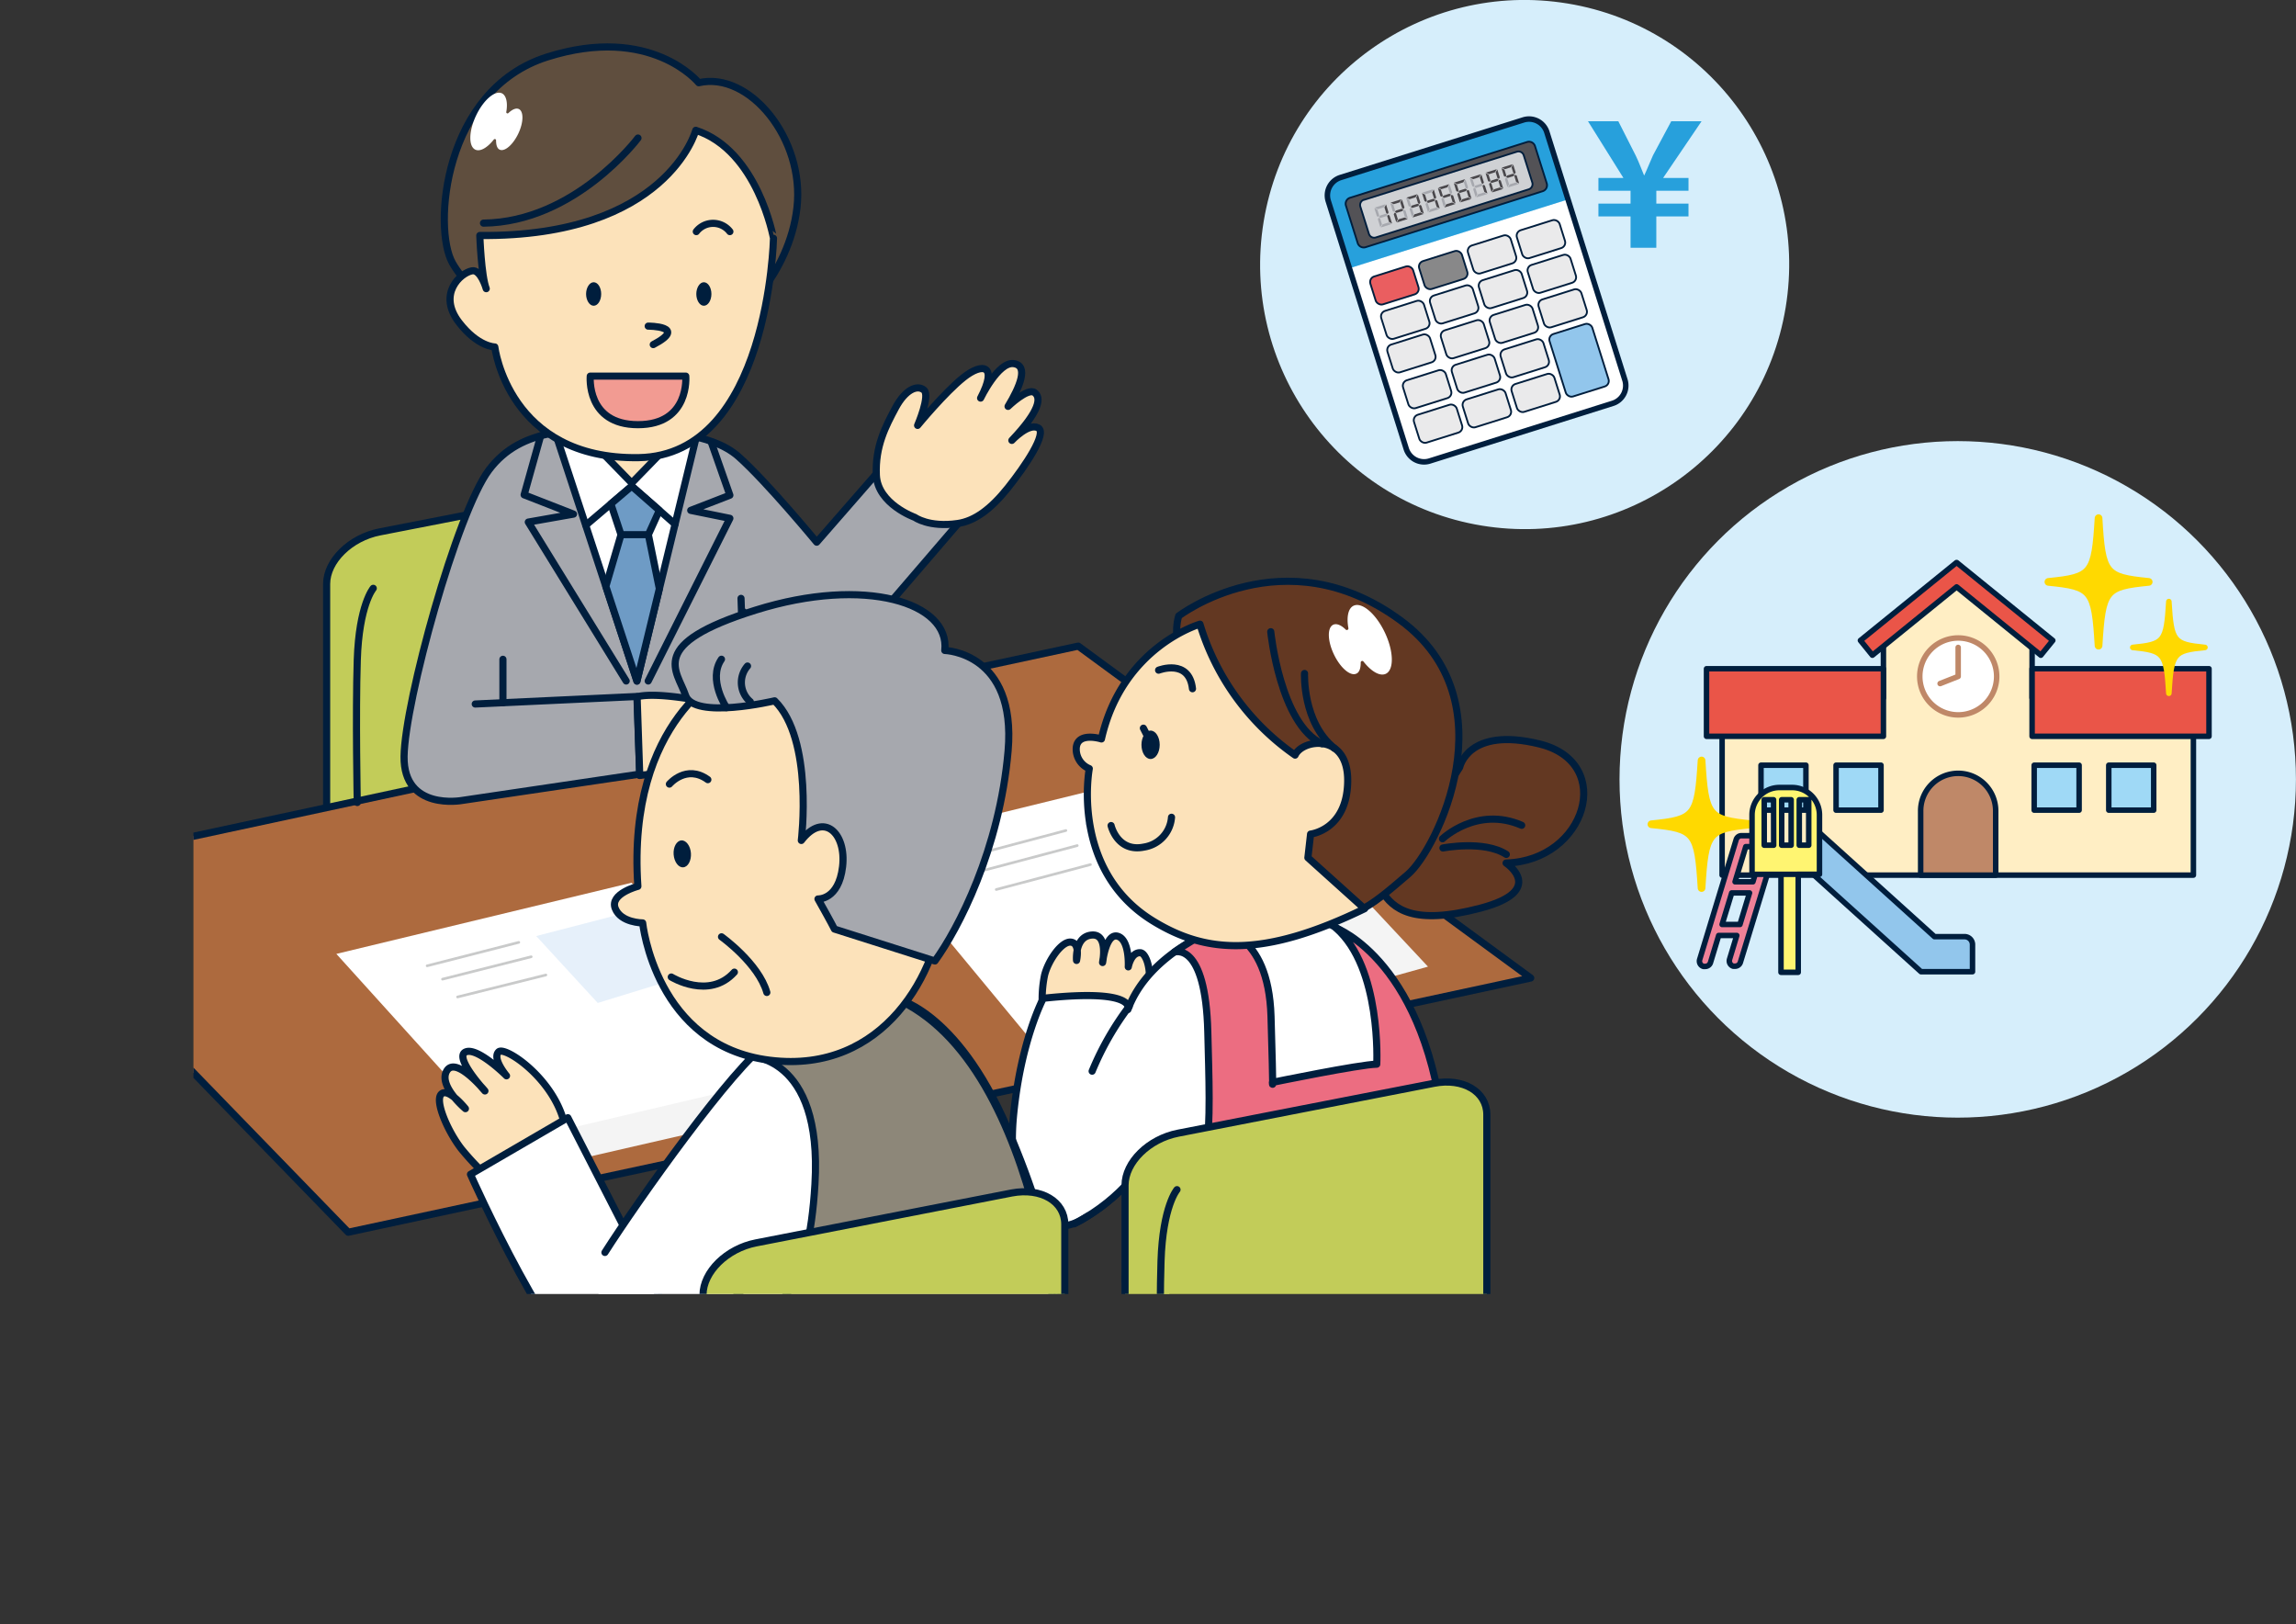 <svg xmlns="http://www.w3.org/2000/svg" xmlns:xlink="http://www.w3.org/1999/xlink" viewBox="0 0 418.04 295.7"><rect x="0" y="0" width="418.04" height="295.7" fill="#333333" stroke="none"/><defs><style>.cls-1,.cls-11,.cls-27,.cls-28,.cls-33{fill:none;}.cls-2{clip-path:url(#clip-path);}.cls-3{fill:#c2cc59;}.cls-10,.cls-11,.cls-12,.cls-13,.cls-14,.cls-16,.cls-17,.cls-18,.cls-19,.cls-21,.cls-22,.cls-23,.cls-24,.cls-29,.cls-3,.cls-30,.cls-31,.cls-33,.cls-34,.cls-35,.cls-38,.cls-39,.cls-4,.cls-40,.cls-41,.cls-9{stroke:#001e3d;}.cls-10,.cls-11,.cls-12,.cls-13,.cls-14,.cls-16,.cls-17,.cls-18,.cls-19,.cls-21,.cls-22,.cls-23,.cls-24,.cls-25,.cls-27,.cls-28,.cls-29,.cls-3,.cls-30,.cls-31,.cls-33,.cls-34,.cls-35,.cls-38,.cls-39,.cls-4,.cls-40,.cls-41,.cls-8,.cls-9{stroke-linecap:round;stroke-linejoin:round;}.cls-10,.cls-11,.cls-12,.cls-13,.cls-14,.cls-16,.cls-17,.cls-18,.cls-19,.cls-3,.cls-4,.cls-9{stroke-width:1.3px;}.cls-4{fill:#ad6a3e;}.cls-5{fill:#f4f4f4;}.cls-12,.cls-25,.cls-6,.cls-8{fill:#fff;}.cls-7{fill:#e6f0fa;}.cls-8{stroke:#c9caca;stroke-width:0.48px;}.cls-9{fill:#fce2ba;}.cls-10,.cls-37{fill:#a6a8ae;}.cls-13{fill:#6e9bc5;}.cls-14{fill:#5f4e3e;}.cls-15{fill:#001e3d;}.cls-16{fill:#f29b92;}.cls-17{fill:#ec6d81;}.cls-18{fill:#633822;}.cls-19{fill:#8d8779;}.cls-20{fill:#d6eefb;}.cls-21{fill:#ffeec4;}.cls-22{fill:#ea5548;}.cls-23{fill:#9fd9f6;}.cls-24{fill:#bf8868;}.cls-25{stroke:#bf8868;}.cls-26{fill:#ffd900;}.cls-27,.cls-28{stroke:#ffd900;}.cls-27{stroke-width:1.4px;}.cls-28{stroke-width:1.01px;}.cls-29{fill:#fff571;}.cls-30{fill:#ee8198;}.cls-31,.cls-39{fill:#92c6ec;}.cls-32{fill:#27a0dc;}.cls-34{fill:#535256;}.cls-34,.cls-35,.cls-38,.cls-39,.cls-40,.cls-41{stroke-width:0.33px;}.cls-35{fill:#cfd1d4;}.cls-36{fill:#49474b;}.cls-38{fill:#eaeaeb;}.cls-40{fill:#ea5e60;}.cls-41{fill:#888889;}</style><clipPath id="clip-path" transform="translate(35.22)"><rect class="cls-1" y="4.63" width="258.36" height="230.93"/></clipPath></defs><g id="レイヤー_2" data-name="レイヤー 2"><g id="レイヤー_2-2" data-name="レイヤー 2"><g class="cls-2"><path class="cls-3" d="M80.47,156.29l-46.56,9.09c-5.34,1-9.66-1.52-9.66-5.71V106.31c0-4.2,4.32-8.44,9.66-9.48l46.56-9.09c5.34-1,9.66,1.51,9.66,5.71v53.36C90.13,151,85.81,155.25,80.47,156.29Z" transform="translate(35.22)"/><polygon class="cls-4" points="196.32 117.62 0.65 159.66 63.4 224.32 278.7 178.04 196.32 117.62"/><polygon class="cls-5" points="165.01 197.3 104.85 211.12 72.99 176.22 128.01 163.26 165.01 197.3"/><polygon class="cls-6" points="151.07 194.24 92.36 208.06 61.24 173.65 114.97 160.7 151.07 194.24"/><polygon class="cls-7" points="126.5 177.15 108.83 182.58 97.63 170.4 114.99 165.9 126.5 177.15"/><line class="cls-8" x1="94.46" y1="171.55" x2="77.77" y2="175.82"/><line class="cls-8" x1="96.72" y1="174.17" x2="80.57" y2="178.25"/><line class="cls-8" x1="99.39" y1="177.49" x2="83.31" y2="181.49"/><polygon class="cls-5" points="260 175.97 200.72 192.49 170.91 156.47 228.53 142.34 260 175.97"/><polygon class="cls-6" points="247.44 173.35 188.16 189.87 158.35 153.85 215.97 139.72 247.44 173.35"/><polygon class="cls-7" points="225.68 156.59 207.63 162.53 197.45 149.94 215.47 145.11 225.68 156.59"/><line class="cls-8" x1="194.07" y1="151.19" x2="176.09" y2="155.96"/><line class="cls-8" x1="196.14" y1="153.93" x2="178.81" y2="158.52"/><line class="cls-8" x1="198.54" y1="157.39" x2="181.39" y2="161.93"/><path class="cls-9" d="M55.14,215.6a48.73,48.73,0,0,1-6.36-6.46c-2.54-3.28-4.92-8.84-3.62-10s4.36,2.68,4.36,2.68-5.05-4.21-3.37-6.91,6.92,3.69,6.92,3.69-5.67-6.11-3.53-7.09S57,195.84,57,195.84s-2.66-3.16-1.43-4.36,11.75,6,12.32,15.43Z" transform="translate(35.22)"/><path class="cls-10" d="M83.87,78.64s10.2-.11,15.36,4.47S113.48,98.7,113.48,98.7l11.64-13.34,14.48,9.52-18.37,21.37s-5.78,8.6-15.15.72l-6-5.64.49,26.73-51.68,7.66s-10.66,1.95-10.54-8S48,93.2,53.83,85.52,69.19,77.61,83.87,78.64Z" transform="translate(35.22)"/><polyline class="cls-11" points="86.53 128.16 115.97 126.79 116.48 141.16"/><line class="cls-11" x1="91.57" y1="120.02" x2="91.57" y2="127.93"/><path class="cls-12" d="M91.55,79.55,80.75,124,66,79.13A68.13,68.13,0,0,1,91.55,79.55Z" transform="translate(35.22)"/><polygon class="cls-9" points="108.65 81.39 121.38 81.39 115.02 87.93 108.65 81.39"/><polyline class="cls-11" points="106.66 95.61 115.02 88.5 122.91 95.42"/><polyline class="cls-13" points="113.07 97.33 110.31 106.74 115.97 123.97 120.05 107.17 118.05 97.33"/><polygon class="cls-13" points="111.22 91.73 115.02 88.5 120.05 92.91 118.05 97.33 113.07 97.33 111.22 91.73"/><path class="cls-9" d="M131.34,94.18s-6.76-2.41-7-7.68,1.72-8.94,3.5-12.27S131.8,70,133,71s-1.15,6.44-1.15,6.44,4.93-6,8.37-8.73,6.3-2.34,3.1,3.76c0,0,3.2-6.63,6-6.28s1.14,4.24-1,7.79c0,0,3.56-3.44,4.82-2.52s1,3.31-4.13,8.71c0,0,3-3.21,4.77-2.29s-2.36,7-5.46,10.89-6.05,6.08-9.17,6.53C133.92,96.07,131.34,94.18,131.34,94.18Z" transform="translate(35.22)"/><path class="cls-9" d="M81.26,141.16s20.11-2.26,22.5-2.35c0,0,3.69-2-3.06-2.73a22.55,22.55,0,0,0,5.84-1.33c2.65-1.07-4-3.37-4-3.37s1.47-1.73-3.27-2.55-14.2-3-18.49-2Z" transform="translate(35.22)"/><path class="cls-14" d="M98.69,58.25s9.78-8,11.2-20.47S101.23,12.93,92,15.06c0,0-8.66-10.69-27.61-4.68S43.59,41.55,47.15,47.86,62.33,62.73,62.33,62.73Z" transform="translate(35.22)"/><path class="cls-9" d="M91.46,23.72s-5.2,19.46-39.32,19.15c0,0,.26,7.34,1.17,9.68,0,0-1-3.55-2.59-3.25-2.13.39-6.32,4.26-2.36,9.4,3.44,4.46,6.51,4.46,6.51,4.46s2.47,20.55,26.2,20.15,24.54-39.93,24.54-39.93S102.76,27.39,91.46,23.72Z" transform="translate(35.22)"/><path class="cls-15" d="M94.31,53.52c0,1.18-.62,2.14-1.38,2.14s-1.37-1-1.37-2.14.61-2.14,1.37-2.14S94.31,52.34,94.31,53.52Z" transform="translate(35.22)"/><path class="cls-15" d="M74.24,53.52c0,1.18-.61,2.14-1.37,2.14s-1.38-1-1.38-2.14.62-2.14,1.38-2.14S74.24,52.34,74.24,53.52Z" transform="translate(35.22)"/><path class="cls-11" d="M91.56,42.16a3.86,3.86,0,0,1,6.11,0" transform="translate(35.22)"/><path class="cls-11" d="M82.8,59.37s7.33,0,.92,3.36" transform="translate(35.22)"/><path class="cls-16" d="M72.25,68.47H89.64s.79,8.84-8.7,8.84S72.25,68.47,72.25,68.47Z" transform="translate(35.22)"/><path class="cls-6" d="M59.25,19.85c-.51-.24-1.21.07-1.9.73a.23.23,0,0,1-.39-.2c.3-1.67,0-3-.79-3.39-1.26-.6-3.37,1.22-4.71,4.05s-1.4,5.6-.14,6.2c.89.42,2.2-.35,3.37-1.84a.23.23,0,0,1,.41.16c0,.83.19,1.46.65,1.68.91.43,2.43-.88,3.4-2.92S60.15,20.28,59.25,19.85Z" transform="translate(35.22)"/><polyline class="cls-11" points="129.53 80.58 132.89 90.15 125.76 92.91 132.89 94.36 118.02 123.97"/><polyline class="cls-11" points="98.44 79.34 95.43 90.08 104.42 93.59 96.19 95.04 114.01 123.97"/><line class="cls-11" x1="134.92" y1="108.93" x2="135.44" y2="123.56"/><path class="cls-14" d="M80.94,25.13S69.47,40.44,52.81,40.62" transform="translate(35.22)"/><path class="cls-12" d="M50.44,213.78l17.73-10.31L87.6,241.38s1.69,10.36-13.08,10.28C66,248.83,50.44,213.78,50.44,213.78Z" transform="translate(35.22)"/><path class="cls-9" d="M154.59,183.45a21.48,21.48,0,0,1,.38-5.94c.67-2.67,3.11-6.22,4.82-6s1,3.33,1,3.33-.37-4.33,2.74-4.62,2,5,2,5,.59-5.44,2.77-4.78,1.91,5.57,1.91,5.57.49-2.68,2.2-2.57,3.62,8.48-2.85,12.75Z" transform="translate(35.22)"/><path class="cls-12" d="M187.34,168.68s-13.27,4.41-17.2,15.1c0,0,1.92-3.89-15.4-2.05,0,0-4,7.46-5.37,20.82-1.75,16.77,5.51,23.66,12.49,19.42a35.73,35.73,0,0,0,9.24-7.73l-1.45,18.92,58.77-1.35s5-51.84-23.39-64.49Z" transform="translate(35.22)"/><path class="cls-9" d="M170.36,183.23A52.94,52.94,0,0,0,163.63,195" transform="translate(35.22)"/><path class="cls-17" d="M169.65,233.16,171,213.84c1.09,5.75,5.89,5.7,5.89,5.7,9.18.09,8.2-15,7.8-31.64s-6.09-14.58-6.09-14.58,5.63-3.84,7.79-4.28c0,0,9.35.31,9.81,16s.25,12,.25,12,16-3.29,19-3.31c0,0,.89-17.52-7.41-24.78,0,0,16.75,6.1,19.79,38.63,1.59,17,.6,24.3.6,24.3Z" transform="translate(35.22)"/><path class="cls-18" d="M230.55,139.68s1.5-7.46,14.56-4.24c13.89,3.43,8.39,21.24-6.11,21.67,0,0,7.54,5-4.7,8.22s-15.92.15-18-3.24Z" transform="translate(35.22)"/><path class="cls-18" d="M227.42,152.69s6.26-6,14.42-2.45" transform="translate(35.22)"/><path class="cls-18" d="M227.5,154.37s7.48-1.46,11.54,1.17" transform="translate(35.22)"/><path class="cls-18" d="M195.77,145s-19.69-21.81-16.38-32.87c0,0,19.2-14.7,40.32.76,20.13,14.72,6.61,41.82,1.45,46.25-7.23,6.19-10.46,9.16-20.16,8.06l-4.49-12.74Z" transform="translate(35.22)"/><path class="cls-9" d="M183.26,113.63s-14.13,4.06-17.94,20.89c0,0-4.2-1.34-4.57,1.49a3.82,3.82,0,0,0,2.36,3.91s-3.51,18.56,11.72,27.81c9.5,5.78,19.77,6.74,38.4-2.3l-10.32-9.29.49-4.3s6.64-.74,6.76-9.59-8.23-7.73-9.58-4.79A44.83,44.83,0,0,1,183.26,113.63Z" transform="translate(35.22)"/><path class="cls-11" d="M196.15,115s1.7,16.81,9.33,20.39" transform="translate(35.22)"/><path class="cls-11" d="M202.3,122.6s-.4,8.93,5.45,13.62" transform="translate(35.22)"/><path class="cls-9" d="M167.08,150.29s1.14,4.91,6,3.91a5.93,5.93,0,0,0,5-5.42" transform="translate(35.22)"/><path class="cls-9" d="M175.73,122s5.54-2.16,6.17,3.38" transform="translate(35.22)"/><line class="cls-9" x1="208.18" y1="132.56" x2="209.24" y2="134.63"/><path class="cls-15" d="M175.93,135.59c0,1.43-.74,2.58-1.66,2.58s-1.66-1.15-1.66-2.58.74-2.59,1.66-2.59S175.93,134.16,175.93,135.59Z" transform="translate(35.22)"/><path class="cls-12" d="M173.3,211.1s-3.62,6.86-12.93,11.69" transform="translate(35.22)"/><path class="cls-6" d="M207.52,113.73c.61-.29,1.46.07,2.28.88a.29.29,0,0,0,.49-.24c-.37-2-.06-3.63.94-4.1,1.53-.72,4.08,1.47,5.7,4.89s1.69,6.78.17,7.5c-1.08.51-2.66-.43-4.07-2.23a.28.28,0,0,0-.5.2c0,1-.23,1.76-.79,2-1.1.52-2.93-1.06-4.1-3.52S206.42,114.25,207.52,113.73Z" transform="translate(35.22)"/><path class="cls-12" d="M74.92,228c5.93-9.3,23.53-34.14,29.75-38.17s22.84-8.17,22.84-8.17,11.25,1.77,20.7,23.71,10.34,35.54,10,46.88l-66.05,5.73,1-16.31s-7.33,6.28-10.29,8.67-6.6,4.25-11.31-.8" transform="translate(35.22)"/><path class="cls-19" d="M100.89,192.24s13.69-.41,12.27,23.33c-1.13,19.09-6.59,26.4-20,26.06l-1,16.31,66.05-5.73s-2.66-58.64-30.73-70.59Z" transform="translate(35.22)"/><path class="cls-9" d="M97.27,122.44s-18.42,8.35-16.35,38.91c0,0-5.15,1.34-4.13,4s5,2.66,5,2.66,2.33,22.43,23.17,25,30.81-16.23,31.57-29S120.9,119.84,97.27,122.44Z" transform="translate(35.22)"/><path class="cls-10" d="M110.68,153s2.27-18.39-4.86-25.42c0,0-14.72,3.49-16.22-1s-7.17-9.28,12.78-15.52,35.4-1.32,34.42,7.35c0,0,13.07.31,11.53,18.27S139.2,169.18,135,174.94l-18.29-5.81s-.53-1.09-3-5.48c0,0,3.76.22,4.48-5.87S114.77,147.67,110.68,153Z" transform="translate(35.22)"/><path class="cls-9" d="M96.15,170.54s6.75,4.83,8.25,10.13" transform="translate(35.22)"/><path class="cls-9" d="M87,177.86s6.88,4.25,11.49-.89" transform="translate(35.22)"/><path class="cls-9" d="M86.66,142.74s3.08-3.66,7-.81" transform="translate(35.22)"/><path class="cls-15" d="M90.58,155.33c.09,1.35-.54,2.5-1.41,2.56s-1.64-1-1.74-2.34.54-2.5,1.41-2.56S90.49,154,90.58,155.33Z" transform="translate(35.22)"/><line class="cls-19" x1="128.38" y1="241.63" x2="141.23" y2="228.63"/><path class="cls-10" d="M97.06,128.82s-3.46-5.11-.92-8.81" transform="translate(35.22)"/><path class="cls-10" d="M100.88,121.25a4.57,4.57,0,0,0,.51,6.49" transform="translate(35.22)"/><path class="cls-3" d="M32.74,107.1s-2.59,3-2.91,13.05,0,25.94,0,25.94" transform="translate(35.22)"/><path class="cls-3" d="M225.84,265.76l-46.57,9.09c-5.33,1-9.65-1.52-9.65-5.71V215.77c0-4.19,4.32-8.44,9.65-9.48l46.57-9.08c5.33-1.05,9.65,1.51,9.65,5.71v53.36C235.49,260.48,231.17,264.72,225.84,265.76Z" transform="translate(35.22)"/><path class="cls-3" d="M179.08,216.57s-2.59,3-2.91,13,0,25.95,0,25.95" transform="translate(35.22)"/><path class="cls-3" d="M149,285.73l-46.57,9.09c-5.33,1-9.65-1.52-9.65-5.71V235.74c0-4.19,4.32-8.44,9.65-9.48L149,217.17c5.33-1,9.65,1.52,9.65,5.72v53.36C158.62,280.44,154.3,284.69,149,285.73Z" transform="translate(35.22)"/><path class="cls-3" d="M102.21,236.54s-2.59,3-2.91,13,0,25.95,0,25.95" transform="translate(35.22)"/></g><circle class="cls-20" cx="356.45" cy="141.88" r="61.58"/><polygon class="cls-21" points="369.99 127.04 369.99 116.44 356.45 105.93 342.92 116.44 342.92 127.04 313.55 127.04 313.55 159.31 399.36 159.31 399.36 127.04 369.99 127.04"/><rect class="cls-22" x="310.71" y="121.74" width="32.21" height="12.3"/><rect class="cls-22" x="369.99" y="121.74" width="32.21" height="12.3"/><rect class="cls-23" x="320.63" y="139.3" width="8.18" height="8.18"/><rect class="cls-23" x="334.3" y="139.3" width="8.18" height="8.18"/><rect class="cls-23" x="370.37" y="139.3" width="8.18" height="8.18"/><rect class="cls-23" x="383.95" y="139.3" width="8.18" height="8.18"/><path class="cls-24" d="M321.31,140.78h0a6.83,6.83,0,0,0-6.83,6.84v11.69h13.66V147.62A6.83,6.83,0,0,0,321.31,140.78Z" transform="translate(35.22)"/><path class="cls-25" d="M328.32,123.14a7,7,0,1,1-7-7A7,7,0,0,1,328.32,123.14Z" transform="translate(35.22)"/><polyline class="cls-25" points="353.24 124.44 356.53 123.14 356.53 117.86"/><polygon class="cls-22" points="373.76 116.59 356.27 102.41 356.25 102.44 356.22 102.41 338.73 116.59 340.91 119.28 356.25 106.84 371.58 119.28 373.76 116.59"/><path class="cls-26" d="M356,105.93c-8,.79-8.5,1.44-9.13,11.61-.62-10.17-1.13-10.82-9.13-11.61,8-.79,8.51-1.43,9.13-11.6C347.46,104.5,348,105.14,356,105.93Z" transform="translate(35.22)"/><path class="cls-27" d="M356,105.93c-8,.79-8.5,1.44-9.13,11.61-.62-10.17-1.13-10.82-9.13-11.61,8-.79,8.51-1.43,9.13-11.6C347.46,104.5,348,105.14,356,105.93Z" transform="translate(35.22)"/><path class="cls-26" d="M283.72,150.05c-8,.79-8.51,1.43-9.13,11.61-.63-10.18-1.13-10.82-9.13-11.61,8-.79,8.5-1.44,9.13-11.61C275.21,148.61,275.72,149.26,283.72,150.05Z" transform="translate(35.22)"/><path class="cls-27" d="M283.72,150.05c-8,.79-8.51,1.43-9.13,11.61-.63-10.18-1.13-10.82-9.13-11.61,8-.79,8.5-1.44,9.13-11.61C275.21,148.61,275.72,149.26,283.72,150.05Z" transform="translate(35.22)"/><path class="cls-26" d="M366.24,117.86c-5.76.57-6.12,1-6.57,8.35-.45-7.31-.81-7.78-6.57-8.35,5.76-.57,6.12-1,6.57-8.35C360.12,116.83,360.48,117.29,366.24,117.86Z" transform="translate(35.22)"/><path class="cls-28" d="M366.24,117.86c-5.76.57-6.12,1-6.57,8.35-.45-7.31-.81-7.78-6.57-8.35,5.76-.57,6.12-1,6.57-8.35C360.12,116.83,360.48,117.29,366.24,117.86Z" transform="translate(35.22)"/><rect class="cls-29" x="324.27" y="157.05" width="3.14" height="19.95"/><path class="cls-30" d="M285.58,155.13l-1.64,5.39h-3.25l1.95-6.39h2.5c.56,0,.56-2,0-2h-3.25a1,1,0,0,0-1,.72l-6.64,21.81a1,1,0,0,0,.68,1.27,1.45,1.45,0,0,0,.29,0,1,1,0,0,0,1-.72l1.49-4.91H281l-1.31,4.32a1,1,0,0,0,.67,1.27,1.54,1.54,0,0,0,.3,0,1,1,0,0,0,1-.72l6-19.62Zm-7.25,13.16,1.75-5.74h3.24l-1.74,5.74Z" transform="translate(35.22)"/><path class="cls-31" d="M322.47,170.51H317l-22.1-19.95v8.6l19.64,17.73h9.38V172A1.45,1.45,0,0,0,322.47,170.51Z" transform="translate(35.22)"/><path class="cls-29" d="M283.78,159.16v-10.8a5,5,0,0,1,5-5h2.28a5,5,0,0,1,5,5v10.8Zm7.12-13.57h-1.72v8.27h1.72Zm3.2,0h-1.72v8.27h1.72Zm-6.4,0H286v8.27h1.72Z" transform="translate(35.22)"/><circle class="cls-20" cx="242.38" cy="48.16" r="48.16" transform="translate(190.66 279.48) rotate(-80.64)"/><path class="cls-6" d="M210.48,48.83,220.82,81.7a3.4,3.4,0,0,0,4.27,2.22L258.4,73.43a3.39,3.39,0,0,0,2.23-4.26L250.28,36.3Z" transform="translate(35.22)"/><path class="cls-32" d="M246.42,24.06a3.4,3.4,0,0,0-4.26-2.23L208.84,32.32a3.41,3.41,0,0,0-2.22,4.27l3.86,12.24,39.8-12.53Z" transform="translate(35.22)"/><path class="cls-33" d="M258.4,73.43,225.09,83.92a3.4,3.4,0,0,1-4.27-2.22l-14.2-45.11a3.41,3.41,0,0,1,2.22-4.27l33.32-10.49a3.4,3.4,0,0,1,4.26,2.23l14.21,45.11A3.39,3.39,0,0,1,258.4,73.43Z" transform="translate(35.22)"/><path class="cls-34" d="M245.65,34.81,213.42,45a1.15,1.15,0,0,1-1.44-.75l-2.13-6.78A1.14,1.14,0,0,1,210.6,36l32.23-10.15a1.14,1.14,0,0,1,1.43.75l2.14,6.78A1.14,1.14,0,0,1,245.65,34.81Z" transform="translate(35.22)"/><path class="cls-35" d="M213.53,31.82h29.18a1,1,0,0,1,1,1V38a1,1,0,0,1-1,1H213.53a1,1,0,0,1-1-1V32.8a1,1,0,0,1,1-1Z" transform="translate(35.11 70.13) rotate(-17.47)"/><polygon class="cls-36" points="252.41 38.83 252.67 38.95 252.82 38.67 252.37 37.22 252.07 37.76 252.41 38.83"/><polygon class="cls-37" points="251.24 39.25 251.08 39.53 251.37 39.67 252.46 39.33 252.61 39.05 252.32 38.91 251.24 39.25"/><polygon class="cls-37" points="251.74 40.84 251.42 41.41 253.41 40.78 252.82 40.5 251.74 40.84"/><polygon class="cls-36" points="252.57 39.35 252.91 40.42 253.46 40.69 253 39.24 252.71 39.1 252.57 39.35"/><polygon class="cls-37" points="251.95 37.74 252.27 37.17 250.29 37.8 250.87 38.08 251.95 37.74"/><polygon class="cls-37" points="251.28 39.76 251.03 39.63 250.87 39.91 251.32 41.36 251.62 40.83 251.28 39.76"/><polygon class="cls-37" points="251.12 39.23 250.78 38.16 250.23 37.9 250.69 39.34 250.98 39.48 251.12 39.23"/><polygon class="cls-36" points="255.3 37.92 255.56 38.04 255.72 37.76 255.26 36.31 254.96 36.84 255.3 37.92"/><polygon class="cls-36" points="254.13 38.34 253.97 38.62 254.26 38.76 255.35 38.42 255.51 38.14 255.21 38 254.13 38.34"/><polygon class="cls-36" points="254.63 39.93 254.32 40.5 256.3 39.87 255.72 39.59 254.63 39.93"/><polygon class="cls-37" points="255.47 38.44 255.8 39.51 256.35 39.78 255.9 38.33 255.61 38.19 255.47 38.44"/><polygon class="cls-36" points="254.85 36.83 255.16 36.26 253.18 36.89 253.76 37.17 254.85 36.83"/><polygon class="cls-36" points="254.18 38.84 253.92 38.72 253.76 39 254.22 40.45 254.51 39.92 254.18 38.84"/><polygon class="cls-37" points="254.01 38.32 253.68 37.25 253.13 36.98 253.58 38.43 253.87 38.57 254.01 38.32"/><polygon class="cls-36" points="258.19 37.01 258.45 37.13 258.61 36.85 258.15 35.4 257.86 35.94 258.19 37.01"/><polygon class="cls-36" points="257.02 37.43 256.87 37.71 257.16 37.85 258.24 37.51 258.4 37.23 258.11 37.09 257.02 37.43"/><polygon class="cls-36" points="257.52 39.02 257.21 39.59 259.19 38.96 258.61 38.68 257.52 39.02"/><polygon class="cls-36" points="258.36 37.53 258.7 38.6 259.25 38.87 258.79 37.42 258.5 37.28 258.36 37.53"/><polygon class="cls-36" points="257.74 35.92 258.06 35.35 256.07 35.98 256.65 36.26 257.74 35.92"/><polygon class="cls-37" points="257.07 37.93 256.81 37.81 256.65 38.09 257.11 39.54 257.41 39.01 257.07 37.93"/><polygon class="cls-37" points="256.9 37.41 256.57 36.34 256.02 36.07 256.47 37.52 256.76 37.66 256.9 37.41"/><polygon class="cls-36" points="261.09 36.09 261.35 36.22 261.5 35.94 261.05 34.49 260.75 35.02 261.09 36.09"/><polygon class="cls-36" points="259.92 36.52 259.76 36.8 260.05 36.94 261.13 36.6 261.29 36.32 261 36.18 259.92 36.52"/><polygon class="cls-37" points="260.42 38.11 260.1 38.68 262.08 38.05 261.5 37.77 260.42 38.11"/><polygon class="cls-36" points="261.25 36.62 261.59 37.69 262.14 37.95 261.68 36.51 261.39 36.37 261.25 36.62"/><polygon class="cls-37" points="260.63 35.01 260.95 34.44 258.97 35.07 259.55 35.35 260.63 35.01"/><polygon class="cls-37" points="259.96 37.02 259.7 36.9 259.55 37.18 260 38.63 260.3 38.09 259.96 37.02"/><polygon class="cls-36" points="259.8 36.5 259.46 35.43 258.91 35.16 259.37 36.61 259.66 36.75 259.8 36.5"/><polygon class="cls-37" points="263.98 35.19 264.24 35.31 264.4 35.03 263.94 33.58 263.64 34.11 263.98 35.19"/><polygon class="cls-36" points="262.81 35.61 262.65 35.89 262.94 36.03 264.03 35.69 264.19 35.41 263.89 35.27 262.81 35.61"/><polygon class="cls-36" points="263.31 37.2 263 37.77 264.98 37.14 264.39 36.86 263.31 37.2"/><polygon class="cls-36" points="264.14 35.71 264.48 36.78 265.03 37.04 264.58 35.6 264.29 35.46 264.14 35.71"/><polygon class="cls-36" points="263.53 34.1 263.84 33.53 261.86 34.16 262.44 34.44 263.53 34.1"/><polygon class="cls-37" points="262.86 36.11 262.6 35.99 262.44 36.27 262.89 37.72 263.19 37.18 262.86 36.11"/><polygon class="cls-36" points="262.69 35.59 262.35 34.52 261.8 34.25 262.26 35.7 262.55 35.84 262.69 35.59"/><polygon class="cls-37" points="266.87 34.27 267.13 34.4 267.29 34.12 266.83 32.67 266.54 33.2 266.87 34.27"/><polygon class="cls-36" points="265.7 34.7 265.54 34.98 265.83 35.12 266.92 34.78 267.08 34.5 266.79 34.35 265.7 34.7"/><polygon class="cls-36" points="266.2 36.29 265.89 36.85 267.87 36.23 267.29 35.95 266.2 36.29"/><polygon class="cls-36" points="267.04 34.8 267.38 35.87 267.92 36.13 267.47 34.69 267.18 34.55 267.04 34.8"/><polygon class="cls-36" points="266.42 33.19 266.73 32.62 264.75 33.24 265.33 33.53 266.42 33.19"/><polygon class="cls-36" points="265.75 35.2 265.49 35.08 265.33 35.36 265.79 36.81 266.09 36.27 265.75 35.2"/><polygon class="cls-36" points="265.58 34.68 265.25 33.61 264.7 33.34 265.15 34.79 265.44 34.93 265.58 34.68"/><polygon class="cls-36" points="269.77 33.36 270.02 33.49 270.18 33.21 269.73 31.76 269.43 32.29 269.77 33.36"/><polygon class="cls-37" points="268.6 33.79 268.44 34.07 268.73 34.21 269.81 33.87 269.97 33.59 269.68 33.44 268.6 33.79"/><polygon class="cls-37" points="269.1 35.38 268.78 35.94 270.76 35.32 270.18 35.04 269.1 35.38"/><polygon class="cls-36" points="269.93 33.88 270.27 34.96 270.82 35.22 270.36 33.77 270.07 33.63 269.93 33.88"/><polygon class="cls-36" points="269.31 32.27 269.63 31.71 267.64 32.34 268.23 32.62 269.31 32.27"/><polygon class="cls-37" points="268.64 34.29 268.38 34.17 268.23 34.45 268.68 35.9 268.98 35.36 268.64 34.29"/><polygon class="cls-37" points="268.48 33.77 268.14 32.7 267.59 32.43 268.05 33.88 268.34 34.02 268.48 33.77"/><polygon class="cls-36" points="272.66 32.45 272.92 32.58 273.08 32.3 272.62 30.85 272.32 31.38 272.66 32.45"/><polygon class="cls-36" points="271.49 32.88 271.33 33.16 271.62 33.3 272.71 32.96 272.86 32.67 272.57 32.53 271.49 32.88"/><polygon class="cls-36" points="271.99 34.47 271.67 35.03 273.66 34.41 273.07 34.13 271.99 34.47"/><polygon class="cls-36" points="272.82 32.97 273.16 34.05 273.71 34.31 273.25 32.87 272.96 32.72 272.82 32.97"/><polygon class="cls-36" points="272.2 31.36 272.52 30.8 270.54 31.42 271.12 31.71 272.2 31.36"/><polygon class="cls-36" points="271.53 33.38 271.28 33.26 271.12 33.54 271.57 34.98 271.87 34.45 271.53 33.38"/><polygon class="cls-36" points="271.37 32.86 271.03 31.79 270.48 31.52 270.94 32.97 271.23 33.11 271.37 32.86"/><polygon class="cls-36" points="275.55 31.54 275.81 31.67 275.97 31.39 275.51 29.94 275.21 30.47 275.55 31.54"/><polygon class="cls-36" points="274.38 31.96 274.22 32.25 274.51 32.39 275.6 32.05 275.76 31.76 275.46 31.62 274.38 31.96"/><polygon class="cls-37" points="274.88 33.56 274.57 34.12 276.55 33.5 275.97 33.22 274.88 33.56"/><polygon class="cls-36" points="275.72 32.06 276.05 33.13 276.6 33.4 276.15 31.95 275.86 31.81 275.72 32.06"/><polygon class="cls-36" points="275.1 30.45 275.41 29.89 273.43 30.51 274.01 30.8 275.1 30.45"/><polygon class="cls-37" points="274.43 32.47 274.17 32.34 274.01 32.63 274.47 34.07 274.76 33.54 274.43 32.47"/><polygon class="cls-36" points="274.26 31.95 273.93 30.88 273.38 30.61 273.83 32.06 274.12 32.2 274.26 31.95"/><rect class="cls-38" x="222.53" y="74.49" width="8.16" height="5.32" rx="1.05" transform="translate(22.51 71.61) rotate(-17.48)"/><rect class="cls-38" x="231.42" y="71.69" width="8.16" height="5.32" rx="1.05" transform="translate(23.76 74.15) rotate(-17.48)"/><rect class="cls-38" x="240.31" y="68.89" width="8.16" height="5.32" rx="1.05" transform="translate(25.01 76.69) rotate(-17.48)"/><rect class="cls-39" x="248.21" y="59.64" width="8.16" height="11.92" rx="1.05" transform="translate(27.16 78.79) rotate(-17.48)"/><rect class="cls-38" x="220.54" y="68.19" width="8.16" height="5.32" rx="1.05" transform="translate(24.31 70.7) rotate(-17.47)"/><rect class="cls-38" x="229.43" y="65.39" width="8.16" height="5.32" rx="1.05" transform="translate(25.56 73.26) rotate(-17.48)"/><rect class="cls-38" x="238.32" y="62.59" width="8.16" height="5.32" rx="1.05" transform="translate(26.81 75.8) rotate(-17.48)"/><rect class="cls-38" x="218.56" y="61.88" width="8.16" height="5.32" rx="1.05" transform="matrix(0.95, -0.3, 0.3, 0.95, 26.11, 69.82)"/><rect class="cls-38" x="227.45" y="59.09" width="8.16" height="5.32" rx="1.05" transform="translate(27.36 72.36) rotate(-17.47)"/><rect class="cls-38" x="236.34" y="56.29" width="8.16" height="5.32" rx="1.05" transform="translate(28.61 74.9) rotate(-17.47)"/><rect class="cls-38" x="245.23" y="53.49" width="8.16" height="5.32" rx="1.05" transform="translate(29.86 77.46) rotate(-17.48)"/><rect class="cls-38" x="216.57" y="55.58" width="8.16" height="5.32" rx="1.05" transform="translate(27.91 68.95) rotate(-17.48)"/><rect class="cls-38" x="225.47" y="52.78" width="8.16" height="5.32" rx="1.05" transform="translate(29.16 71.49) rotate(-17.48)"/><rect class="cls-38" x="234.36" y="49.98" width="8.16" height="5.32" rx="1.05" transform="translate(30.41 74) rotate(-17.47)"/><rect class="cls-38" x="243.25" y="47.19" width="8.16" height="5.32" rx="1.05" transform="translate(31.66 76.55) rotate(-17.47)"/><rect class="cls-40" x="214.59" y="49.28" width="8.16" height="5.32" rx="1.05" transform="translate(29.71 68.06) rotate(-17.47)"/><rect class="cls-41" x="223.48" y="46.48" width="8.16" height="5.32" rx="1.05" transform="translate(30.96 70.6) rotate(-17.47)"/><rect class="cls-38" x="232.37" y="43.68" width="8.16" height="5.32" rx="1.05" transform="translate(32.21 73.14) rotate(-17.48)"/><rect class="cls-38" x="241.27" y="40.88" width="8.16" height="5.32" rx="1.05" transform="translate(33.46 75.66) rotate(-17.47)"/><path class="cls-32" d="M261.66,45.1V39.4h-5.85V37.07h5.85V34.72h-5.85V32.39h4.55l-6.45-10.32h5.52l3.16,6.23c.65,1.33,1,2.39,1.52,3.6h.06c.53-1.12,1-2.36,1.58-3.63l3.32-6.2h5.52l-7,10.32h4.62v2.33h-5.86v2.35h5.86V39.4h-5.86v5.7Z" transform="translate(35.22)"/></g></g></svg>